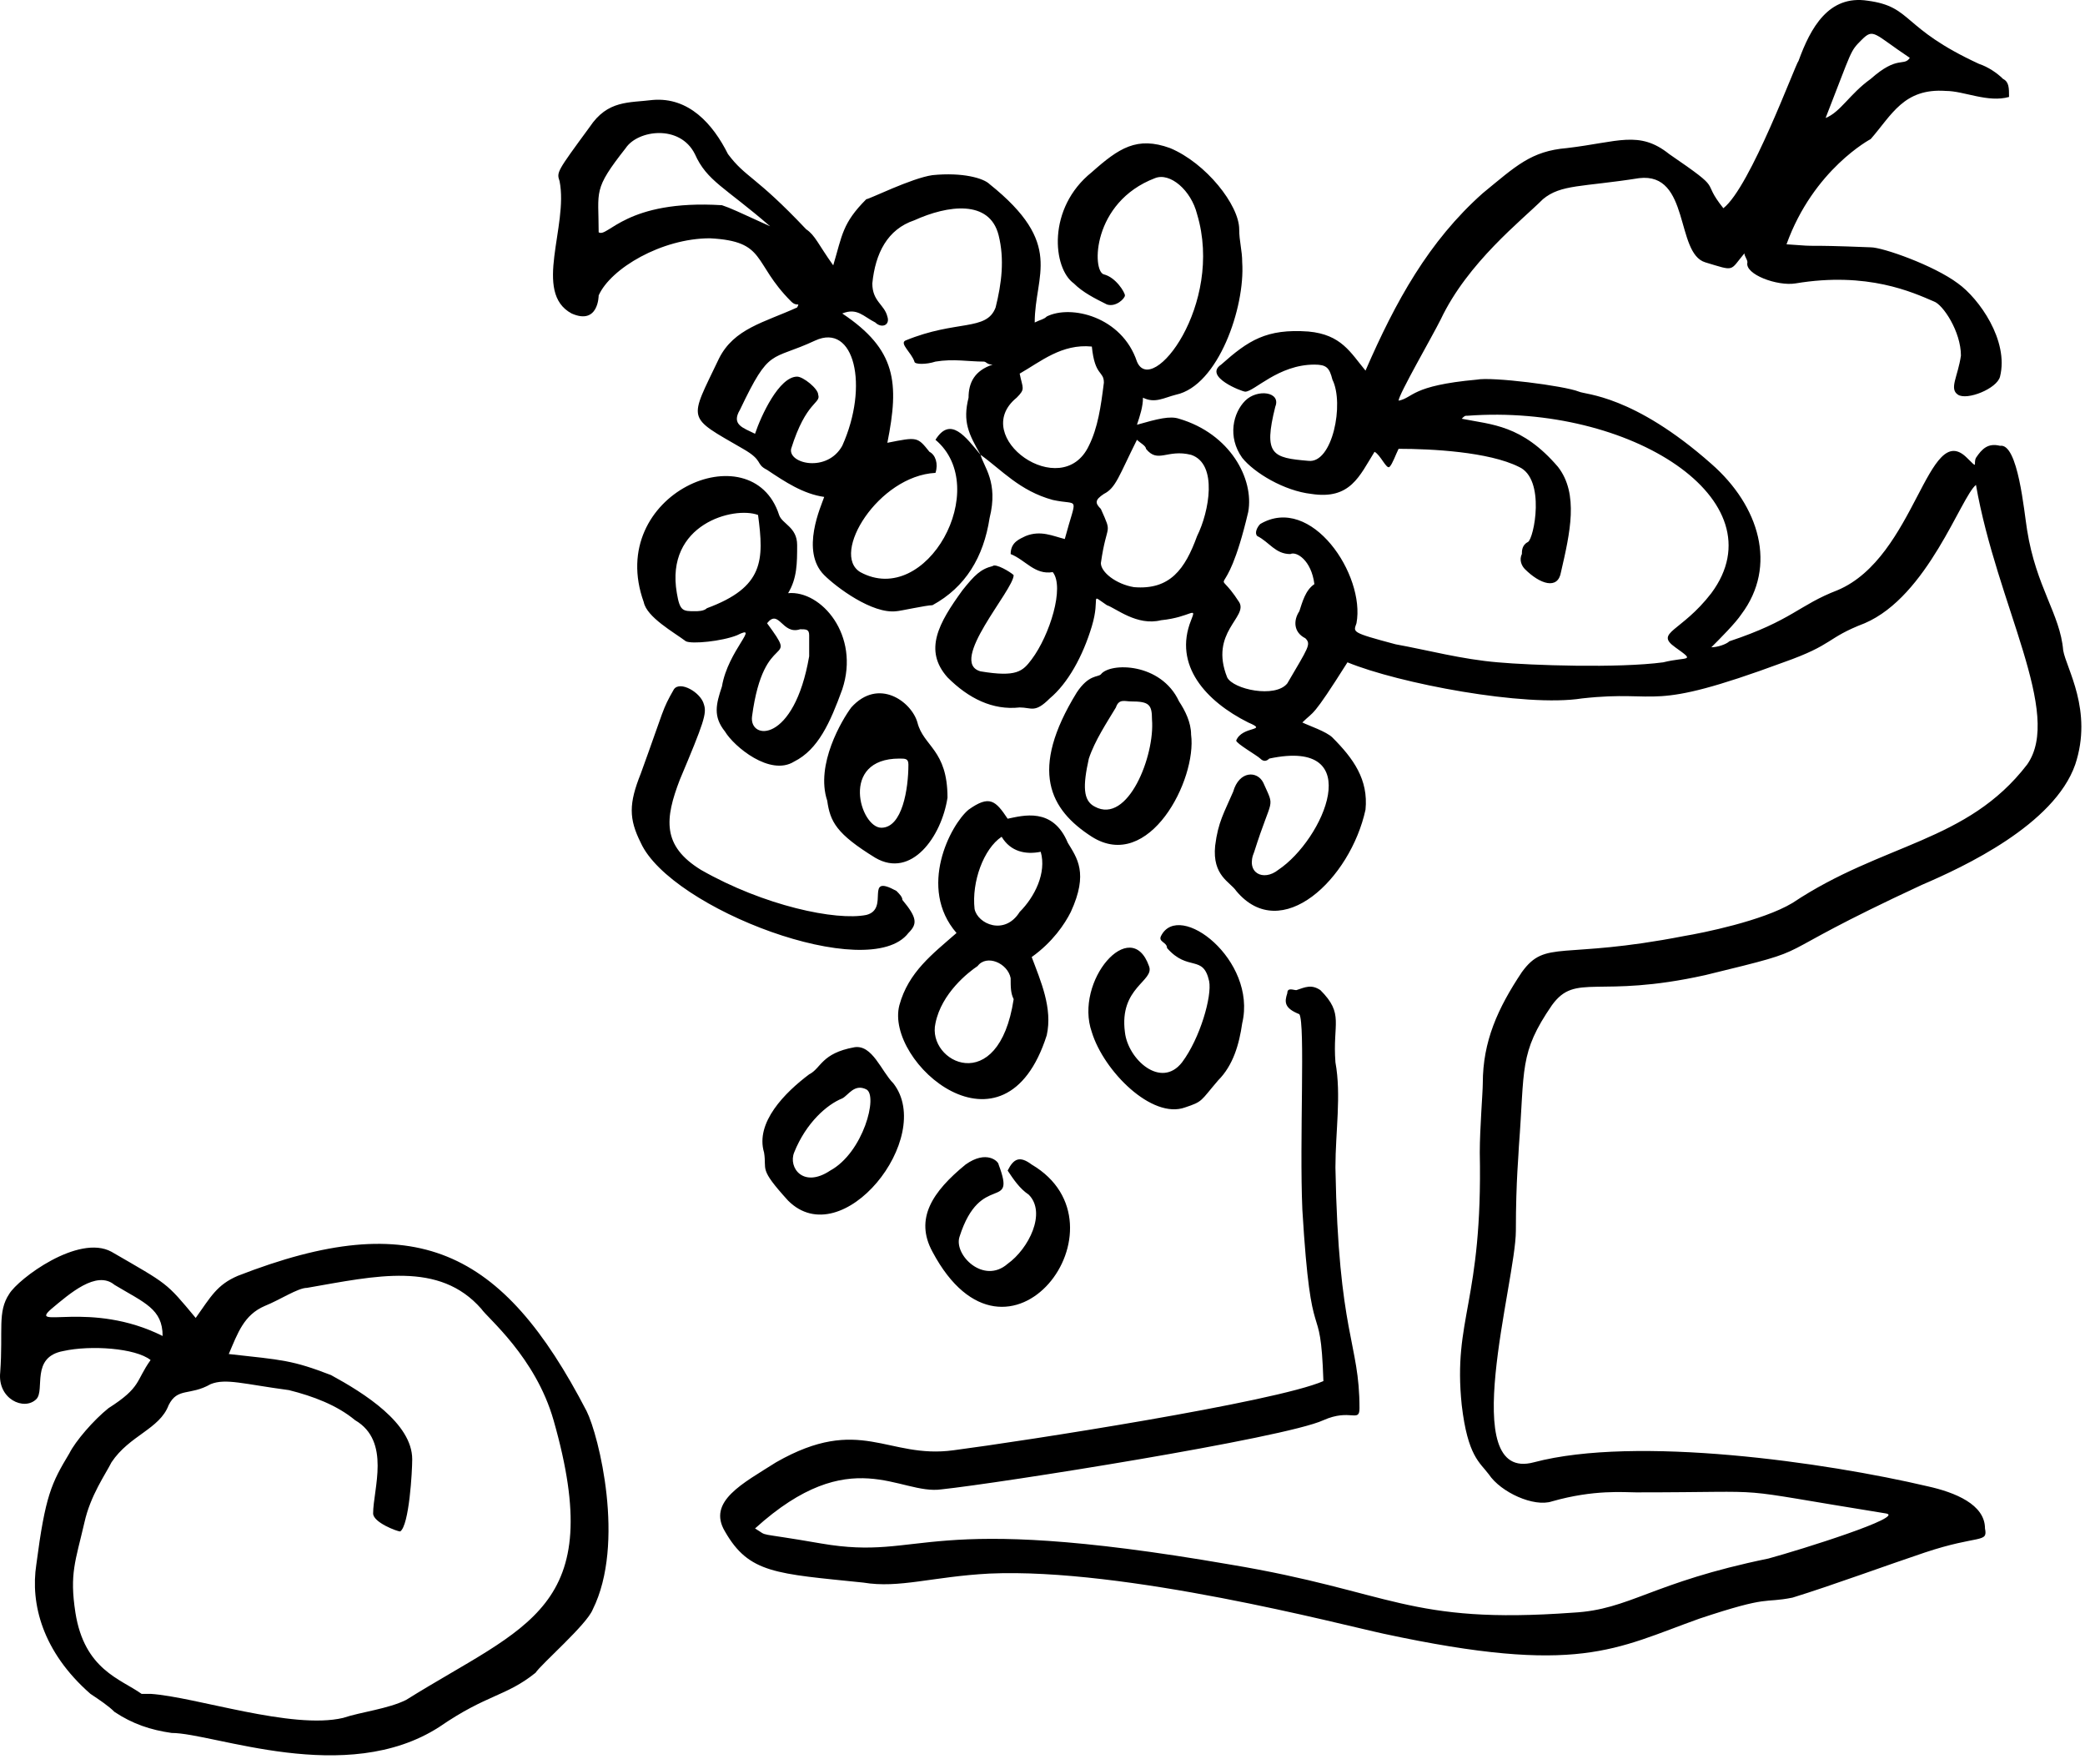 <svg width="208" height="176" viewBox="0 0 208 176" fill="none" xmlns="http://www.w3.org/2000/svg">
<path d="M97.823 45.371C98.123 46.571 99.623 48.071 98.723 51.671C98.123 55.571 96.323 58.571 93.023 60.371C92.423 60.371 89.723 60.971 89.423 60.971C87.023 61.271 83.423 58.571 82.223 57.371C79.823 54.971 81.923 50.471 82.223 49.571C80.123 49.271 78.323 48.071 76.523 46.871C75.323 46.271 76.223 45.971 74.123 44.771C68.423 41.471 68.723 42.071 71.723 35.771C73.223 32.771 76.223 32.171 79.523 30.671C79.823 30.071 79.523 30.671 78.923 30.071C75.023 26.171 76.523 24.071 70.823 23.771C66.023 23.771 60.923 26.771 59.723 29.471C59.723 29.471 59.723 32.471 57.023 31.271C53.123 29.171 56.723 22.571 55.823 18.071C55.523 17.171 55.523 17.171 58.823 12.671C60.623 9.971 62.723 10.271 65.123 9.971C68.723 9.671 71.123 12.371 72.623 15.371C74.423 17.771 75.323 17.471 80.423 22.871C81.323 23.471 81.623 24.371 83.123 26.471C84.023 23.471 84.023 22.271 86.423 19.871C86.723 19.871 90.923 17.771 93.023 17.471C96.023 17.171 98.123 17.771 98.723 18.371C106.223 24.371 103.223 27.371 103.223 32.171C103.823 31.871 104.123 31.871 104.423 31.571C106.823 30.371 111.923 31.571 113.423 36.071C114.923 39.671 122.123 30.371 119.423 21.371C118.823 18.971 116.723 17.171 115.223 17.771C108.923 20.171 108.923 27.071 110.123 27.371C111.323 27.671 112.223 29.171 112.223 29.471C112.223 29.771 111.323 30.671 110.423 30.371C109.223 29.771 108.023 29.171 107.123 28.271C105.023 26.771 104.423 20.771 108.923 17.171C111.623 14.771 113.423 13.571 116.723 14.771C120.323 16.271 123.623 20.471 123.623 22.871C123.623 24.071 123.923 24.971 123.923 26.171C124.223 30.671 121.523 38.471 117.323 39.371C116.123 39.671 115.223 40.271 114.023 39.671C114.023 40.571 113.723 41.471 113.423 42.371C115.523 41.771 116.723 41.471 117.623 41.771C122.723 43.271 125.123 47.771 124.523 51.071C122.123 61.271 120.923 55.871 123.623 60.071C124.523 61.571 120.623 63.071 122.423 67.571C123.023 68.771 127.223 69.671 128.423 68.171C130.523 64.571 130.823 64.271 130.223 63.671C129.023 63.071 129.023 61.871 129.623 60.971C129.923 60.071 130.223 58.871 131.123 58.271C130.823 55.871 129.323 54.971 128.723 55.271C127.223 55.271 126.623 54.071 125.423 53.471C125.123 53.171 125.423 52.571 125.723 52.271C130.823 49.271 136.223 57.371 135.323 62.171C135.023 63.071 134.723 63.071 139.223 64.271C142.523 64.871 145.823 65.771 149.423 66.071C152.723 66.371 161.423 66.671 165.923 66.071C168.323 65.471 169.223 66.071 167.123 64.571C165.023 63.071 167.723 63.071 170.723 59.171C177.623 49.871 162.623 40.271 146.423 41.471C146.123 41.471 146.123 41.471 145.823 41.771C148.823 42.371 151.823 42.371 155.423 46.571C157.523 49.271 156.623 53.171 155.723 57.071C155.423 58.871 153.623 58.271 152.123 56.771C151.823 56.471 151.523 55.871 151.823 55.271C151.823 54.971 151.823 54.371 152.423 54.071C153.023 53.771 154.223 47.771 151.523 46.571C148.523 45.071 142.823 44.771 139.523 44.771C139.223 45.371 138.923 46.271 138.623 46.571C138.323 46.871 137.723 45.371 137.123 45.071C135.623 47.471 134.723 49.871 130.823 49.271C128.123 48.971 125.123 47.171 123.923 45.671C122.423 43.571 123.023 41.171 124.223 39.971C125.423 38.771 127.823 39.071 127.223 40.571C126.023 45.371 126.923 45.671 130.523 45.971C132.923 46.271 134.123 40.271 132.923 37.871C132.623 36.671 132.323 36.371 131.123 36.371C127.523 36.371 125.123 39.071 124.223 39.071C123.923 39.071 120.023 37.571 121.823 36.371C124.523 33.971 126.323 32.771 130.523 33.071C133.823 33.371 134.723 35.171 136.223 36.971C139.223 30.071 142.523 24.071 147.923 19.271C151.223 16.571 152.723 15.071 156.323 14.771C161.423 14.171 163.523 12.971 166.523 15.371C172.223 19.271 169.523 17.771 171.923 20.771C174.623 18.671 179.123 6.371 179.423 6.071C180.623 2.771 182.423 -0.529 186.323 0.071C190.823 0.671 189.623 2.771 197.423 6.371C198.323 6.671 199.223 7.271 199.823 7.871C200.423 8.171 200.423 8.771 200.423 9.671C198.323 10.271 195.923 9.071 194.123 9.071C189.923 8.771 188.723 11.471 186.623 13.871C186.623 13.871 180.923 16.871 178.223 24.371C182.123 24.671 179.123 24.371 186.623 24.671C187.823 24.671 192.923 26.471 195.323 28.271C197.423 29.771 200.423 33.971 199.523 37.571C199.223 38.771 196.223 39.971 195.323 39.371C194.423 38.771 195.323 37.571 195.623 35.471C195.623 33.071 193.823 30.371 192.923 30.071C190.823 29.171 186.323 27.071 179.123 28.271C177.323 28.571 174.023 27.371 174.323 26.171C174.323 25.871 174.023 25.571 174.023 25.271C172.523 27.071 173.123 27.071 170.123 26.171C167.123 25.271 168.623 17.171 163.523 17.771C157.823 18.671 155.723 18.371 153.923 19.871C151.823 21.971 146.423 26.171 143.723 31.871C142.823 33.671 139.523 39.371 139.523 39.971C141.023 39.671 140.723 38.471 147.323 37.871C148.823 37.571 156.023 38.471 157.523 39.071C158.123 39.371 162.923 39.371 170.723 46.271C175.523 50.471 177.323 56.471 173.723 61.271C173.123 62.171 171.623 63.671 170.723 64.571C171.323 64.571 172.223 64.271 172.523 63.971C178.823 61.871 179.423 60.371 183.323 58.871C191.123 55.571 192.323 41.771 196.223 45.671C197.423 46.871 196.823 46.271 197.123 45.671C197.723 44.771 198.323 44.171 199.523 44.471C201.323 44.171 201.923 51.071 202.223 52.871C203.123 58.571 205.523 61.271 205.823 64.871C206.123 66.671 208.823 70.871 207.023 76.271C204.923 82.271 195.923 86.471 191.723 88.271C174.923 96.071 182.423 94.271 170.123 97.271C159.323 99.671 157.223 96.971 154.823 100.271C151.523 105.071 152.123 106.571 151.523 114.371C151.523 114.971 151.223 117.671 151.223 122.771C151.223 127.871 145.223 147.971 153.023 145.871C163.223 143.171 182.123 145.871 192.323 148.271C195.023 148.871 198.023 150.071 198.023 152.471C198.323 153.971 197.423 153.071 192.023 154.871C188.423 156.071 182.723 158.171 178.823 159.371C175.823 159.971 176.723 159.071 169.523 161.471C161.123 164.471 157.523 167.171 138.023 162.971C133.823 162.071 112.223 156.371 98.723 156.971C93.023 157.271 89.723 158.471 86.123 157.871C77.423 156.971 74.723 156.971 72.323 152.771C70.523 149.771 74.123 147.971 77.423 145.871C85.823 141.071 88.523 145.571 95.123 144.671C102.023 143.771 127.223 139.871 132.023 137.771C131.723 128.771 130.823 135.671 129.923 120.671C129.623 113.771 130.223 102.071 129.623 101.171C128.123 100.571 128.123 99.971 128.423 99.071C128.423 98.471 129.023 98.771 129.323 98.771C130.223 98.471 130.823 98.171 131.723 98.771C134.123 101.171 132.923 102.071 133.223 105.971C133.823 109.271 133.223 112.871 133.223 116.471C133.523 133.271 135.623 133.871 135.623 140.471C135.623 141.971 134.723 140.471 132.023 141.671C128.123 143.471 99.623 147.971 93.923 148.571C89.723 149.171 84.923 143.771 75.323 152.471C76.823 153.371 75.023 152.771 81.923 153.971C92.423 155.771 91.523 150.671 122.723 156.071C138.923 158.771 140.423 162.071 156.923 160.871C162.623 160.571 164.723 157.871 176.423 155.471C179.723 154.571 190.223 151.271 188.123 150.971C171.323 148.271 178.223 148.871 163.223 148.871C162.023 148.871 159.023 148.571 154.823 149.771C153.023 150.371 149.723 148.871 148.523 147.071C147.623 145.871 146.423 145.271 145.823 140.171C144.923 131.471 147.923 129.971 147.623 114.971C147.623 112.571 147.923 108.971 147.923 108.071C147.923 103.871 149.423 100.571 151.823 96.971C154.223 93.671 155.723 95.771 168.023 93.371C169.823 93.071 175.823 91.871 178.823 90.071C187.823 84.071 196.223 84.071 202.223 76.271C205.823 71.171 199.223 60.371 197.123 48.371C195.623 49.571 192.323 59.471 186.023 62.171C182.123 63.671 183.023 64.271 177.923 66.071C164.123 71.171 165.923 68.771 157.823 69.671C152.123 70.571 139.523 68.171 134.423 66.071C130.823 71.771 131.123 70.871 129.923 72.071C130.523 72.371 132.323 72.971 132.923 73.571C135.023 75.671 136.523 77.771 136.223 80.771C134.723 87.671 127.823 94.271 123.323 88.871C122.723 87.971 120.923 87.371 121.223 84.371C121.523 81.971 122.123 81.071 123.023 78.971C123.623 76.871 125.423 76.871 126.023 78.071C127.223 80.771 126.923 79.271 125.123 84.971C124.223 87.071 126.023 87.971 127.523 86.771C132.023 83.771 136.523 73.571 126.623 75.671C126.323 75.971 126.023 75.971 125.723 75.671C125.423 75.371 123.323 74.171 123.323 73.871C123.923 72.371 126.623 72.971 124.523 72.071C120.323 69.971 117.023 66.371 118.823 61.871C119.423 60.371 118.823 61.571 115.823 61.871C113.423 62.471 111.323 60.671 110.423 60.371C108.623 59.171 109.823 59.471 108.923 62.471C108.023 65.471 106.523 68.171 104.723 69.671C103.223 71.171 102.923 70.571 101.723 70.571C99.023 70.871 96.623 69.671 94.523 67.571C92.123 64.871 93.623 62.171 96.023 58.871C97.223 57.371 97.823 56.771 99.023 56.471C99.323 56.171 100.823 57.071 101.123 57.371C101.123 58.871 94.523 66.071 97.823 66.971C101.423 67.571 102.023 66.971 102.923 65.771C104.723 63.371 106.223 58.571 105.023 57.071C103.223 57.371 102.323 55.871 100.823 55.271C100.823 54.071 101.723 53.771 102.323 53.471C103.823 52.871 105.023 53.471 106.223 53.771C107.423 49.271 107.723 50.471 105.023 49.871C101.723 48.971 99.923 46.871 97.823 45.371C96.623 43.271 96.023 42.071 96.623 39.671C96.623 38.171 97.223 36.971 99.023 36.371C98.423 36.371 98.423 36.071 98.123 36.071C96.623 36.071 95.123 35.771 93.323 36.071C92.423 36.371 91.223 36.371 91.223 36.071C90.923 35.171 89.723 34.271 90.323 33.971C95.423 31.871 98.423 33.071 99.323 30.671C99.923 28.271 100.223 25.871 99.623 23.471C98.723 19.871 94.523 20.471 91.223 21.971C88.523 22.871 87.323 25.271 87.023 28.271C87.023 30.071 88.223 30.371 88.523 31.571C88.823 32.471 87.923 32.771 87.323 32.171C86.123 31.571 85.523 30.671 84.023 31.271C89.423 34.871 89.723 38.171 88.523 44.171C91.523 43.571 91.523 43.571 92.723 45.071C93.323 45.371 93.623 46.271 93.323 47.171C87.623 47.471 82.823 55.271 85.823 57.071C92.423 60.671 99.023 48.671 93.323 43.871C94.823 41.471 96.323 43.571 97.823 45.371ZM113.423 43.871C111.623 47.471 111.323 48.671 110.123 49.271C109.223 49.871 109.223 50.171 109.823 50.771C111.023 53.471 110.423 51.971 109.823 56.171C109.823 57.071 111.323 58.271 113.123 58.571C116.723 58.871 118.223 56.771 119.423 53.471C120.623 51.071 121.523 46.271 118.823 45.371C116.423 44.771 115.523 46.271 114.323 44.771C114.323 44.471 113.723 44.171 113.423 43.871ZM101.723 37.271C102.023 38.771 102.323 38.771 101.423 39.671C96.623 43.571 105.923 50.171 108.623 44.471C109.523 42.671 109.823 40.571 110.123 38.171C110.123 36.971 109.223 37.571 108.923 34.571C105.923 34.271 103.823 36.071 101.723 37.271ZM59.723 23.171C60.623 23.771 62.423 19.871 72.023 20.471C72.923 20.771 73.523 21.071 76.823 22.571C72.323 18.671 70.523 18.071 69.323 15.371C67.823 12.371 63.623 12.971 62.423 14.771C59.123 18.971 59.723 18.971 59.723 23.171ZM81.623 39.371C81.923 40.271 80.423 39.971 78.923 44.771C78.623 46.271 82.523 47.171 84.023 44.471C86.723 38.471 85.223 32.171 81.323 33.971C76.823 36.071 76.823 34.571 73.823 40.871C72.923 42.371 74.123 42.671 75.323 43.271C75.923 41.471 77.723 37.571 79.523 37.571C80.123 37.571 81.623 38.771 81.623 39.371ZM182.123 11.771C183.623 11.171 184.523 9.371 186.623 7.871C189.323 5.471 189.923 6.671 190.523 5.771C186.923 3.371 186.923 2.771 185.723 3.971C184.523 5.171 184.823 4.871 182.123 11.771ZM19.523 131.471C21.023 129.371 21.623 128.171 23.723 127.271C41.423 120.371 50.123 124.571 58.523 140.771C59.723 143.171 62.423 153.971 59.123 160.571C58.523 162.071 54.023 165.971 53.423 166.871C50.423 169.271 48.623 168.971 43.823 172.271C34.523 178.271 21.323 172.871 17.123 172.871C15.023 172.571 13.223 171.971 11.423 170.771C10.823 170.171 9.923 169.571 9.023 168.971C4.223 164.771 3.023 159.971 3.623 156.071C4.523 149.171 5.123 147.971 6.923 144.971C7.523 143.771 9.323 141.671 10.823 140.471C14.123 138.371 13.523 137.771 15.023 135.671C13.523 134.471 9.023 134.171 6.323 134.771C3.023 135.371 4.523 138.671 3.623 139.571C2.423 140.771 -0.277 139.571 0.023 136.871C0.323 132.671 -0.277 130.871 0.923 129.071C1.823 127.571 7.823 123.071 11.123 124.871C16.823 128.171 16.523 127.871 19.523 131.471ZM37.223 150.971C37.223 148.571 39.023 143.771 35.423 141.671C33.623 140.171 31.223 139.271 28.823 138.671C24.323 138.071 22.523 137.471 21.023 138.071C18.923 139.271 17.723 138.371 16.823 140.171C15.923 142.571 12.923 143.171 11.123 145.871C10.523 147.071 9.023 149.171 8.423 151.871C7.523 155.771 6.923 156.971 7.523 160.871C8.423 166.571 12.023 167.471 14.123 168.971C14.423 168.971 14.723 168.971 15.023 168.971C19.523 169.271 29.123 172.571 34.223 171.371C36.023 170.771 38.723 170.471 40.523 169.571C52.523 162.071 60.623 160.571 55.223 141.671C53.423 135.371 48.623 131.471 48.023 130.571C43.823 125.771 37.523 127.271 30.623 128.471C29.723 128.471 27.923 129.671 26.423 130.271C24.323 131.171 23.723 132.971 22.823 135.071C28.223 135.671 29.123 135.671 33.023 137.171C36.323 138.971 41.123 141.971 41.123 145.571C41.123 146.771 40.823 152.171 39.923 152.771C39.623 152.771 37.223 151.871 37.223 150.971ZM16.223 133.271C16.223 130.571 14.423 129.971 11.423 128.171C9.623 126.671 6.923 129.071 5.123 130.571C2.723 132.671 9.023 129.671 16.223 133.271ZM78.623 59.171C81.923 58.871 85.823 63.371 84.023 68.771C82.823 72.071 81.623 74.771 79.223 75.971C76.823 77.471 73.223 74.471 72.323 72.971C71.123 71.471 71.423 70.271 72.023 68.471C72.623 64.871 75.923 62.171 73.523 63.371C72.023 63.971 69.023 64.271 68.423 63.971C67.223 63.071 64.523 61.571 64.223 60.071C60.323 49.271 75.023 42.971 77.723 51.371C78.023 52.271 79.523 52.571 79.523 54.371C79.523 56.171 79.523 57.671 78.623 59.171ZM75.623 51.371C73.223 50.471 66.323 52.271 67.523 59.171C67.823 60.971 68.123 60.971 69.323 60.971C69.623 60.971 70.223 60.971 70.523 60.671C76.223 58.571 76.223 55.871 75.623 51.371ZM75.023 71.471C74.723 73.871 79.223 74.171 80.723 65.471C80.723 64.871 80.723 64.271 80.723 63.371C80.723 62.771 80.423 62.771 79.823 62.771C78.023 63.371 77.723 60.671 76.523 62.171C79.823 66.671 76.223 62.471 75.023 71.471ZM95.423 93.071C91.523 88.571 94.823 82.271 96.623 80.771C98.723 79.271 99.323 79.871 100.523 81.671C102.023 81.371 105.023 80.471 106.523 84.071C107.423 85.571 108.623 87.071 106.823 90.971C106.223 92.171 105.023 93.971 102.923 95.471C103.823 97.871 105.023 100.571 104.423 103.271C100.223 116.471 88.223 105.971 89.723 100.271C90.623 96.971 93.023 95.171 95.423 93.071ZM101.123 99.671C100.823 99.071 100.823 98.471 100.823 97.571C100.523 96.071 98.423 95.171 97.523 96.371C96.623 96.971 93.923 99.071 93.323 102.071C92.423 105.971 99.623 109.571 101.123 99.671ZM99.923 83.471C98.123 84.671 96.923 87.971 97.223 90.671C97.523 92.171 100.223 93.371 101.723 90.971C103.223 89.471 104.423 87.071 103.823 84.971C102.323 85.271 100.823 84.971 99.923 83.471ZM90.623 93.071C91.523 92.171 91.523 91.571 90.023 89.771C90.023 89.471 89.723 89.171 89.423 88.871C86.123 87.071 88.823 90.671 86.423 91.271C83.423 91.871 76.223 90.371 69.923 86.771C66.023 84.371 66.323 81.671 67.823 77.771C70.223 72.071 70.523 71.171 70.223 70.271C69.923 69.071 67.823 67.871 67.223 68.771C66.023 70.871 66.323 70.571 63.923 77.171C62.723 80.171 62.723 81.671 63.923 84.071C66.923 90.671 86.723 98.171 90.623 93.071ZM117.623 69.971C118.223 70.871 118.823 72.071 118.823 73.271C119.423 77.771 114.623 87.071 108.923 83.471C104.723 80.771 102.623 76.871 107.423 69.071C108.623 67.271 109.523 67.571 109.823 67.271C110.723 66.071 115.823 66.071 117.623 69.971ZM112.823 69.971C112.223 69.971 111.623 69.671 111.323 70.571C110.423 72.071 109.223 73.871 108.623 75.671C108.023 78.371 108.023 79.871 109.223 80.471C112.523 82.271 115.223 75.371 114.923 71.771C114.923 70.271 114.623 69.971 112.823 69.971ZM116.423 94.571C118.523 96.971 120.023 95.171 120.623 97.871C120.923 99.371 119.723 103.571 117.923 105.971C115.823 108.671 112.523 105.671 112.223 102.971C111.623 98.471 115.223 97.871 114.623 96.371C112.823 91.271 107.123 97.871 108.923 102.971C110.123 106.871 114.923 111.671 118.223 110.471C120.023 109.871 119.723 109.871 121.523 107.771C123.023 106.271 123.623 104.171 123.923 102.071C125.423 95.771 117.623 89.771 115.823 93.371C115.523 93.971 116.423 93.971 116.423 94.571ZM78.623 119.771C75.623 116.471 76.523 116.771 76.223 114.971C75.323 111.971 78.323 108.971 80.723 107.171C81.923 106.571 81.923 105.071 85.223 104.471C87.023 104.171 87.923 106.871 89.123 108.071C93.323 113.471 84.023 125.171 78.623 119.771ZM86.423 108.671C85.223 108.071 84.623 109.271 84.023 109.571C82.523 110.171 80.423 111.971 79.223 114.971C78.623 116.471 80.123 118.571 82.823 116.771C86.123 114.971 87.623 109.271 86.423 108.671ZM94.523 79.571C93.923 83.471 90.923 87.671 87.323 85.571C83.423 83.171 82.823 81.971 82.523 79.871C81.323 76.271 84.023 71.771 84.923 70.571C87.623 67.571 90.923 69.971 91.523 72.071C92.123 74.471 94.523 74.771 94.523 79.571ZM87.923 82.571C90.023 82.571 90.623 78.671 90.623 76.271C90.623 75.671 90.323 75.671 89.723 75.671C83.723 75.671 85.823 82.571 87.923 82.571ZM99.623 116.171C99.623 115.871 98.423 114.671 96.323 116.171C93.023 118.871 91.223 121.571 93.023 124.871C100.523 138.971 113.123 122.171 102.923 116.171C101.723 115.271 101.123 115.571 100.523 116.771C101.123 117.671 101.723 118.571 102.623 119.171C104.423 120.971 102.623 124.571 100.523 126.071C98.123 128.171 95.123 125.171 95.723 123.371C97.823 116.771 101.423 120.971 99.623 116.171Z" fill="black"/>
</svg>
